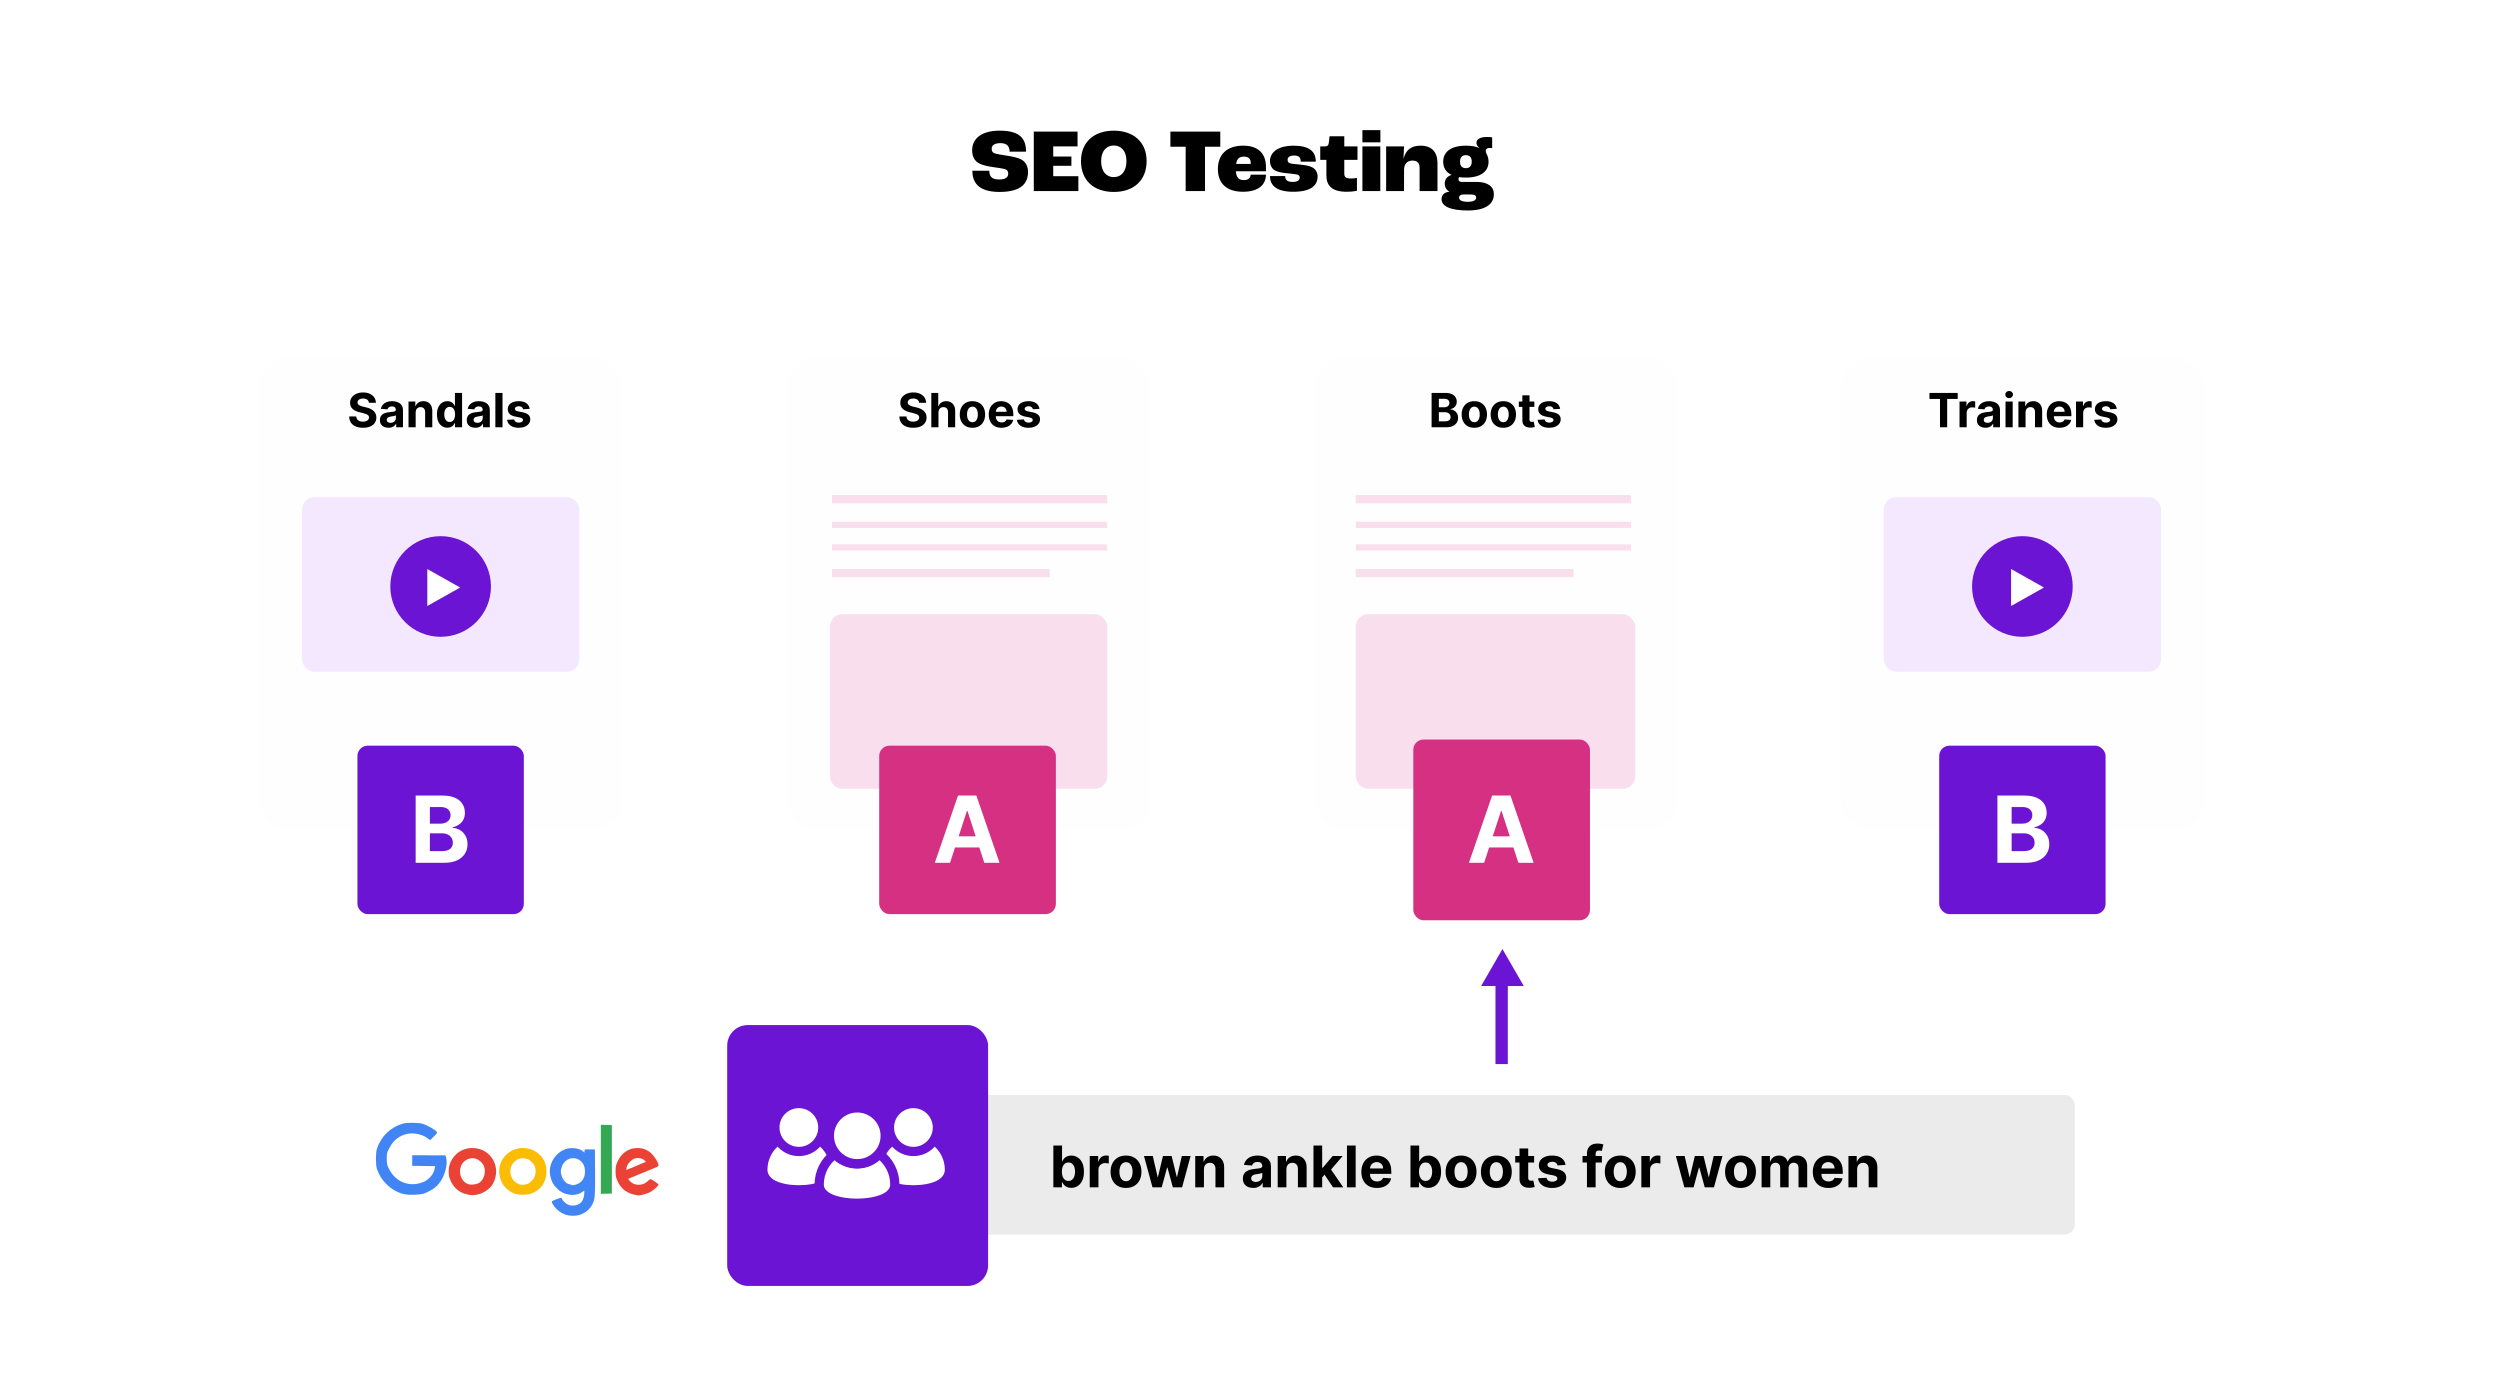 <svg width="1217" height="675" viewBox="0 0 1217 675" fill="none" xmlns="http://www.w3.org/2000/svg">
<g filter="url(#filter0_d_514_1921)">
<rect x="383" y="170" width="177" height="230" rx="15" fill="#FEFEFE"/>
</g>
<g filter="url(#filter1_d_514_1921)">
<rect x="126" y="170" width="177" height="230" rx="15" fill="#FEFEFE"/>
</g>
<rect x="147" y="242" width="135" height="85" rx="6" fill="#F3E8FF"/>
<g filter="url(#filter2_d_514_1921)">
<rect x="640" y="170" width="177" height="230" rx="15" fill="#FEFEFE"/>
</g>
<g filter="url(#filter3_d_514_1921)">
<rect x="896" y="170" width="177" height="230" rx="15" fill="#FEFEFE"/>
</g>
<rect x="917" y="242" width="135" height="85" rx="6" fill="#F3E8FF"/>
<rect x="660" y="299" width="136" height="85" rx="6" fill="#F9DEEE"/>
<rect x="404" y="299" width="135" height="85" rx="6" fill="#F9DEEE"/>
<circle cx="214.5" cy="285.5" r="24.5" fill="#6C14D3"/>
<path d="M486.578 93.44C475.798 93.44 473.334 88.336 473.334 83.1H481.606C481.606 85.74 482.662 87.368 486.314 87.368C489.922 87.368 490.802 85.96 490.802 84.508C490.802 83.408 490.362 82.704 489.262 82.352C488.162 82 485.566 81.648 483.41 81.34C480.858 80.988 477.91 80.372 476.194 79.272C474.302 78.084 473.246 76.016 473.246 73.156C473.246 67.48 477.778 63.608 486.622 63.608C496.522 63.608 499.47 67.48 499.47 73.816H491.462C491.462 71.132 490.098 69.68 487.018 69.68C484.026 69.68 482.75 70.824 482.75 72.364C482.75 73.508 483.102 74.168 483.982 74.564C484.906 74.96 487.502 75.356 489.966 75.752C493.178 76.236 495.51 76.764 497.182 77.644C499.294 78.832 500.438 80.9 500.438 83.716C500.438 88.864 497.578 93.44 486.578 93.44ZM503.253 93V64.048H524.549V71.264H512.713V76.192H521.557V80.724H512.713V85.784H524.945V93H503.253ZM542.197 93.44C532.517 93.44 526.225 87.896 526.225 78.392C526.225 69.24 532.517 63.608 542.197 63.608C551.877 63.608 558.169 69.24 558.169 78.392C558.169 87.72 552.009 93.44 542.197 93.44ZM542.197 86.224C545.673 86.224 548.357 83.672 548.357 78.436C548.357 73.376 545.673 70.824 542.197 70.824C538.721 70.824 536.037 73.376 536.037 78.436C536.037 83.672 538.721 86.224 542.197 86.224ZM577.182 93V71.44H569.746V64.048H594.034V71.44H586.598V93H577.182ZM616.276 81.34V83.364H601.624C601.844 86.488 603.12 87.676 605.496 87.676C607.476 87.676 608.708 86.884 608.84 85.036H616.276C616.188 90.184 612.36 93.352 605.1 93.352C596.696 93.352 592.868 88.864 592.868 82.352C592.868 74.872 597.576 70.912 605.188 70.912C612.096 70.912 616.276 74.344 616.276 81.34ZM608.84 79.8V79.228C608.84 77.248 607.608 76.236 605.496 76.236C603.34 76.236 602.152 77.204 601.756 79.8H608.84ZM629.528 93.352C620.948 93.352 618.22 89.92 618.22 85.696H625.612C625.656 87.5 626.492 88.556 629.264 88.556C631.772 88.556 632.696 87.676 632.696 86.4C632.696 85.608 632.3 85.08 631.156 84.904C630.056 84.684 628.56 84.552 626.844 84.376C623.852 84.112 621.652 83.628 620.332 82.792C619.056 81.912 618.22 80.284 618.22 78.436C618.22 73.728 622.84 70.912 629.572 70.912C637.492 70.912 640.528 73.772 640.528 78.7H633.18C633.18 76.676 632.344 75.708 629.968 75.708C627.724 75.708 626.8 76.588 626.8 77.82C626.8 78.7 627.152 79.36 628.428 79.624C629.528 79.8 631.2 79.976 633.136 80.152C635.512 80.416 637.448 80.68 638.988 81.56C640.528 82.44 641.408 84.068 641.408 85.916C641.408 90.36 638.064 93.352 629.528 93.352ZM655.545 93.352C648.241 93.352 645.689 90.272 645.689 85.344V77.82H642.697V71.264H645.073C646.261 71.264 646.789 70.692 646.921 69.108L647.229 66.336H654.401V71.264H660.825V77.82H654.401V84.508C654.401 86.312 655.237 86.884 657.701 86.884C658.713 86.884 659.989 86.752 660.561 86.62V92.868C659.901 93.044 657.921 93.352 655.545 93.352ZM663.22 69.284V63.344H671.976V69.284H663.22ZM663.22 93V71.264H671.932V93H663.22ZM674.776 93V71.264H683.488L683.224 77.072H683.312C684.324 73.288 686.7 70.912 691.54 70.912C696.908 70.912 699.768 73.948 699.768 79.404V93H691.056V81.604C691.056 79.228 689.78 78.172 687.624 78.172C685.072 78.172 683.488 79.712 683.488 82.88V93H674.776ZM718.776 88.556C724.452 88.556 727.224 90.932 727.224 94.54C727.224 99.424 723 102.46 714.596 102.46C705.708 102.46 701.748 100.26 701.748 96.96C701.748 94.98 703.024 93.572 705.488 93.352V93.264C703.86 92.252 703.288 90.844 703.288 89.48C703.288 87.368 704.432 85.784 706.588 85.168V85.124C703.904 83.848 702.54 81.648 702.54 78.7C702.54 73.992 706.28 70.912 713.584 70.912C716.224 70.912 718.424 71.308 720.184 72.056V72.012C719.348 71.352 718.732 70.472 718.732 69.548C718.732 67.876 720.36 66.688 723.792 66.688C725.024 66.688 725.816 66.776 726.388 66.864V72.1C725.992 72.056 725.596 72.012 725.2 72.012C723.88 72.012 723.264 72.54 723.264 73.42C723.264 73.816 723.44 74.344 723.616 74.872C724.276 75.972 724.628 77.248 724.628 78.7C724.628 83.452 720.844 86.444 713.584 86.444C712.396 86.444 711.252 86.356 710.24 86.224C710.108 86.444 709.976 86.84 709.976 87.28C709.976 88.072 710.592 88.556 711.604 88.556H718.776ZM713.584 75.532C711.78 75.532 710.724 76.588 710.724 78.7C710.724 80.768 711.78 81.868 713.584 81.868C715.388 81.868 716.444 80.768 716.444 78.7C716.444 76.588 715.432 75.532 713.584 75.532ZM714.508 98.236C717.192 98.236 718.6 97.488 718.6 96.168C718.6 95.2 717.852 94.672 715.828 94.672H712.396C711.12 94.672 710.284 95.244 710.284 96.256C710.284 97.532 711.78 98.236 714.508 98.236Z" fill="black"/>
<rect x="174" y="363" width="81" height="82" rx="5" fill="#6C14D3"/>
<path d="M202.344 420V387.273H215.448C217.856 387.273 219.864 387.63 221.473 388.343C223.081 389.057 224.29 390.048 225.1 391.316C225.91 392.573 226.315 394.022 226.315 395.662C226.315 396.941 226.059 398.065 225.548 399.034C225.036 399.993 224.333 400.781 223.438 401.399C222.554 402.006 221.542 402.438 220.402 402.694V403.013C221.648 403.066 222.815 403.418 223.902 404.068C224.999 404.718 225.888 405.629 226.57 406.8C227.252 407.962 227.593 409.347 227.593 410.955C227.593 412.692 227.162 414.242 226.299 415.605C225.446 416.958 224.184 418.029 222.511 418.817C220.839 419.606 218.777 420 216.327 420H202.344ZM209.264 414.343H214.905C216.833 414.343 218.239 413.975 219.124 413.24C220.008 412.495 220.45 411.504 220.45 410.268C220.45 409.363 220.232 408.564 219.795 407.871C219.358 407.179 218.735 406.635 217.925 406.241C217.126 405.847 216.173 405.65 215.065 405.65H209.264V414.343ZM209.264 400.968H214.393C215.342 400.968 216.183 400.803 216.918 400.472C217.664 400.131 218.25 399.652 218.676 399.034C219.113 398.416 219.331 397.676 219.331 396.813C219.331 395.63 218.911 394.677 218.069 393.952C217.238 393.228 216.055 392.866 214.521 392.866H209.264V400.968Z" fill="white"/>
<rect x="944" y="363" width="81" height="82" rx="5" fill="#6C14D3"/>
<path d="M972.344 420V387.273H985.448C987.856 387.273 989.864 387.63 991.473 388.343C993.081 389.057 994.29 390.048 995.1 391.316C995.91 392.573 996.315 394.022 996.315 395.662C996.315 396.941 996.059 398.065 995.548 399.034C995.036 399.993 994.333 400.781 993.438 401.399C992.554 402.006 991.542 402.438 990.402 402.694V403.013C991.648 403.066 992.815 403.418 993.902 404.068C994.999 404.718 995.888 405.629 996.57 406.8C997.252 407.962 997.593 409.347 997.593 410.955C997.593 412.692 997.162 414.242 996.299 415.605C995.446 416.958 994.184 418.029 992.511 418.817C990.839 419.606 988.777 420 986.327 420H972.344ZM979.264 414.343H984.905C986.833 414.343 988.239 413.975 989.124 413.24C990.008 412.495 990.45 411.504 990.45 410.268C990.45 409.363 990.232 408.564 989.795 407.871C989.358 407.179 988.735 406.635 987.925 406.241C987.126 405.847 986.173 405.65 985.065 405.65H979.264V414.343ZM979.264 400.968H984.393C985.342 400.968 986.183 400.803 986.918 400.472C987.664 400.131 988.25 399.652 988.676 399.034C989.113 398.416 989.331 397.676 989.331 396.813C989.331 395.63 988.911 394.677 988.069 393.952C987.238 393.228 986.055 392.866 984.521 392.866H979.264V400.968Z" fill="white"/>
<rect x="688" y="360" width="86" height="88" rx="5" fill="#D53082"/>
<path d="M722.485 420H715.071L726.369 387.273H735.286L746.567 420H739.153L730.955 394.751H730.699L722.485 420ZM722.022 407.136H739.536V412.537H722.022V407.136Z" fill="white"/>
<rect x="428" y="363" width="86" height="82" rx="5" fill="#D53082"/>
<path d="M462.485 420H455.071L466.369 387.273H475.286L486.567 420H479.153L470.955 394.751H470.699L462.485 420ZM462.022 407.136H479.536V412.537H462.022V407.136Z" fill="white"/>
<path d="M179.595 196.083C179.53 195.425 179.249 194.913 178.754 194.548C178.258 194.183 177.586 194.001 176.736 194.001C176.159 194.001 175.672 194.082 175.274 194.246C174.877 194.404 174.572 194.624 174.36 194.907C174.153 195.19 174.049 195.512 174.049 195.871C174.038 196.171 174.101 196.432 174.237 196.655C174.379 196.878 174.572 197.072 174.817 197.235C175.062 197.393 175.345 197.532 175.666 197.652C175.988 197.766 176.331 197.864 176.695 197.946L178.198 198.305C178.928 198.468 179.598 198.686 180.208 198.958C180.817 199.231 181.346 199.566 181.792 199.963C182.239 200.361 182.584 200.829 182.829 201.368C183.08 201.907 183.208 202.525 183.213 203.222C183.208 204.246 182.946 205.133 182.429 205.885C181.917 206.631 181.177 207.21 180.208 207.624C179.244 208.033 178.081 208.237 176.72 208.237C175.37 208.237 174.193 208.03 173.192 207.616C172.195 207.202 171.416 206.59 170.856 205.778C170.3 204.962 170.009 203.952 169.982 202.748H173.404C173.442 203.309 173.603 203.777 173.886 204.153C174.174 204.523 174.558 204.804 175.037 204.994C175.522 205.179 176.069 205.272 176.679 205.272C177.278 205.272 177.798 205.185 178.239 205.011C178.686 204.836 179.031 204.594 179.276 204.284C179.521 203.973 179.644 203.617 179.644 203.214C179.644 202.838 179.532 202.522 179.309 202.266C179.091 202.01 178.77 201.793 178.345 201.613C177.926 201.433 177.411 201.27 176.802 201.123L174.98 200.665C173.57 200.322 172.456 199.786 171.64 199.056C170.823 198.327 170.417 197.344 170.423 196.108C170.417 195.095 170.687 194.21 171.231 193.453C171.781 192.697 172.535 192.106 173.494 191.681C174.452 191.256 175.541 191.044 176.761 191.044C178.002 191.044 179.086 191.256 180.011 191.681C180.943 192.106 181.667 192.697 182.184 193.453C182.701 194.21 182.968 195.087 182.985 196.083H179.595ZM189.104 208.237C188.304 208.237 187.59 208.098 186.964 207.82C186.338 207.537 185.842 207.121 185.478 206.571C185.118 206.015 184.939 205.324 184.939 204.496C184.939 203.799 185.067 203.214 185.322 202.74C185.578 202.266 185.927 201.885 186.368 201.597C186.809 201.308 187.31 201.09 187.871 200.943C188.437 200.796 189.031 200.693 189.651 200.633C190.381 200.557 190.969 200.486 191.416 200.42C191.862 200.35 192.186 200.246 192.387 200.11C192.589 199.974 192.69 199.772 192.69 199.506V199.457C192.69 198.939 192.526 198.539 192.2 198.256C191.878 197.973 191.421 197.831 190.827 197.831C190.201 197.831 189.703 197.97 189.333 198.248C188.963 198.52 188.717 198.863 188.598 199.277L185.38 199.016C185.543 198.253 185.864 197.594 186.343 197.039C186.823 196.478 187.441 196.048 188.197 195.749C188.96 195.444 189.842 195.291 190.844 195.291C191.541 195.291 192.208 195.373 192.845 195.536C193.487 195.7 194.056 195.953 194.552 196.296C195.053 196.639 195.448 197.08 195.736 197.619C196.025 198.153 196.169 198.792 196.169 199.538V208H192.869V206.26H192.771C192.57 206.652 192.3 206.998 191.963 207.298C191.625 207.592 191.22 207.823 190.746 207.992C190.272 208.155 189.725 208.237 189.104 208.237ZM190.101 205.836C190.612 205.836 191.064 205.735 191.456 205.533C191.848 205.326 192.156 205.049 192.379 204.7C192.603 204.352 192.714 203.957 192.714 203.516V202.185C192.605 202.255 192.456 202.321 192.265 202.381C192.08 202.435 191.87 202.487 191.636 202.536C191.402 202.579 191.168 202.62 190.934 202.658C190.699 202.691 190.487 202.721 190.297 202.748C189.888 202.808 189.532 202.903 189.227 203.034C188.922 203.165 188.685 203.342 188.516 203.565C188.347 203.783 188.263 204.055 188.263 204.382C188.263 204.855 188.434 205.218 188.777 205.468C189.126 205.713 189.567 205.836 190.101 205.836ZM202.348 200.747V208H198.868V195.455H202.185V197.668H202.332C202.609 196.938 203.075 196.361 203.728 195.936C204.382 195.506 205.174 195.291 206.105 195.291C206.976 195.291 207.736 195.482 208.384 195.863C209.032 196.244 209.535 196.789 209.895 197.496C210.254 198.199 210.434 199.037 210.434 200.012V208H206.954V200.633C206.96 199.865 206.764 199.266 206.366 198.836C205.969 198.4 205.422 198.183 204.725 198.183C204.256 198.183 203.843 198.283 203.483 198.485C203.129 198.686 202.852 198.98 202.65 199.367C202.454 199.748 202.353 200.208 202.348 200.747ZM217.799 208.204C216.846 208.204 215.983 207.959 215.21 207.469C214.442 206.974 213.832 206.247 213.38 205.288C212.934 204.325 212.711 203.143 212.711 201.744C212.711 200.306 212.942 199.111 213.405 198.158C213.868 197.2 214.483 196.484 215.251 196.01C216.024 195.531 216.871 195.291 217.791 195.291C218.493 195.291 219.079 195.411 219.547 195.651C220.021 195.885 220.402 196.179 220.69 196.533C220.984 196.881 221.208 197.224 221.36 197.562H221.466V191.273H224.937V208H221.507V205.991H221.36C221.197 206.339 220.965 206.685 220.666 207.028C220.372 207.366 219.988 207.646 219.514 207.869C219.046 208.093 218.474 208.204 217.799 208.204ZM218.902 205.435C219.462 205.435 219.936 205.283 220.323 204.978C220.715 204.668 221.014 204.235 221.221 203.679C221.434 203.124 221.54 202.473 221.54 201.727C221.54 200.981 221.436 200.333 221.229 199.783C221.022 199.233 220.723 198.809 220.331 198.509C219.939 198.21 219.462 198.06 218.902 198.06C218.33 198.06 217.848 198.215 217.456 198.526C217.064 198.836 216.767 199.266 216.566 199.816C216.364 200.366 216.263 201.003 216.263 201.727C216.263 202.457 216.364 203.102 216.566 203.663C216.773 204.218 217.069 204.654 217.456 204.97C217.848 205.28 218.33 205.435 218.902 205.435ZM231.376 208.237C230.575 208.237 229.862 208.098 229.236 207.82C228.609 207.537 228.114 207.121 227.749 206.571C227.39 206.015 227.21 205.324 227.21 204.496C227.21 203.799 227.338 203.214 227.594 202.74C227.85 202.266 228.198 201.885 228.639 201.597C229.08 201.308 229.581 201.09 230.142 200.943C230.709 200.796 231.302 200.693 231.923 200.633C232.652 200.557 233.241 200.486 233.687 200.42C234.134 200.35 234.457 200.246 234.659 200.11C234.86 199.974 234.961 199.772 234.961 199.506V199.457C234.961 198.939 234.798 198.539 234.471 198.256C234.15 197.973 233.692 197.831 233.099 197.831C232.473 197.831 231.975 197.97 231.604 198.248C231.234 198.52 230.989 198.863 230.869 199.277L227.651 199.016C227.814 198.253 228.136 197.594 228.615 197.039C229.094 196.478 229.712 196.048 230.469 195.749C231.231 195.444 232.113 195.291 233.115 195.291C233.812 195.291 234.479 195.373 235.116 195.536C235.759 195.7 236.328 195.953 236.823 196.296C237.324 196.639 237.719 197.08 238.008 197.619C238.296 198.153 238.441 198.792 238.441 199.538V208H235.141V206.26H235.043C234.841 206.652 234.572 206.998 234.234 207.298C233.897 207.592 233.491 207.823 233.017 207.992C232.544 208.155 231.996 208.237 231.376 208.237ZM232.372 205.836C232.884 205.836 233.336 205.735 233.728 205.533C234.12 205.326 234.428 205.049 234.651 204.7C234.874 204.352 234.986 203.957 234.986 203.516V202.185C234.877 202.255 234.727 202.321 234.536 202.381C234.351 202.435 234.142 202.487 233.908 202.536C233.673 202.579 233.439 202.62 233.205 202.658C232.971 202.691 232.759 202.721 232.568 202.748C232.16 202.808 231.803 202.903 231.498 203.034C231.193 203.165 230.956 203.342 230.788 203.565C230.619 203.783 230.534 204.055 230.534 204.382C230.534 204.855 230.706 205.218 231.049 205.468C231.397 205.713 231.838 205.836 232.372 205.836ZM244.619 191.273V208H241.14V191.273H244.619ZM257.845 199.032L254.659 199.228C254.605 198.956 254.488 198.711 254.308 198.493C254.129 198.27 253.892 198.093 253.598 197.962C253.309 197.826 252.963 197.758 252.56 197.758C252.021 197.758 251.567 197.872 251.196 198.101C250.826 198.324 250.641 198.624 250.641 198.999C250.641 199.299 250.761 199.552 251 199.759C251.24 199.966 251.651 200.132 252.234 200.257L254.504 200.714C255.724 200.965 256.633 201.368 257.232 201.923C257.831 202.479 258.131 203.208 258.131 204.112C258.131 204.934 257.888 205.656 257.404 206.277C256.925 206.897 256.266 207.382 255.427 207.73C254.594 208.074 253.633 208.245 252.544 208.245C250.883 208.245 249.56 207.899 248.575 207.208C247.594 206.511 247.02 205.563 246.851 204.365L250.273 204.186C250.377 204.692 250.627 205.079 251.025 205.346C251.422 205.607 251.931 205.738 252.552 205.738C253.162 205.738 253.652 205.621 254.022 205.386C254.398 205.147 254.589 204.839 254.594 204.463C254.589 204.148 254.455 203.889 254.194 203.688C253.932 203.481 253.53 203.323 252.985 203.214L250.812 202.781C249.587 202.536 248.675 202.111 248.076 201.507C247.483 200.902 247.186 200.132 247.186 199.195C247.186 198.389 247.404 197.695 247.839 197.113C248.28 196.53 248.899 196.081 249.693 195.765C250.494 195.449 251.43 195.291 252.503 195.291C254.088 195.291 255.335 195.626 256.244 196.296C257.159 196.966 257.692 197.878 257.845 199.032Z" fill="black"/>
<path d="M447.433 196.083C447.367 195.425 447.087 194.913 446.592 194.548C446.096 194.183 445.424 194.001 444.574 194.001C443.997 194.001 443.51 194.082 443.112 194.246C442.715 194.404 442.41 194.624 442.197 194.907C441.99 195.19 441.887 195.512 441.887 195.871C441.876 196.171 441.939 196.432 442.075 196.655C442.216 196.878 442.41 197.072 442.655 197.235C442.9 197.393 443.183 197.532 443.504 197.652C443.825 197.766 444.169 197.864 444.533 197.946L446.036 198.305C446.766 198.468 447.436 198.686 448.045 198.958C448.655 199.231 449.183 199.566 449.63 199.963C450.076 200.361 450.422 200.829 450.667 201.368C450.918 201.907 451.046 202.525 451.051 203.222C451.046 204.246 450.784 205.133 450.267 205.885C449.755 206.631 449.015 207.21 448.045 207.624C447.082 208.033 445.919 208.237 444.558 208.237C443.207 208.237 442.031 208.03 441.029 207.616C440.033 207.202 439.254 206.59 438.693 205.778C438.138 204.962 437.847 203.952 437.82 202.748H441.242C441.28 203.309 441.441 203.777 441.724 204.153C442.012 204.523 442.396 204.804 442.875 204.994C443.36 205.179 443.907 205.272 444.517 205.272C445.116 205.272 445.636 205.185 446.077 205.011C446.524 204.836 446.869 204.594 447.114 204.284C447.359 203.973 447.482 203.617 447.482 203.214C447.482 202.838 447.37 202.522 447.147 202.266C446.929 202.01 446.608 201.793 446.183 201.613C445.764 201.433 445.249 201.27 444.64 201.123L442.818 200.665C441.408 200.322 440.294 199.786 439.478 199.056C438.661 198.327 438.255 197.344 438.261 196.108C438.255 195.095 438.525 194.21 439.069 193.453C439.619 192.697 440.373 192.106 441.332 191.681C442.29 191.256 443.379 191.044 444.599 191.044C445.84 191.044 446.924 191.256 447.849 191.681C448.78 192.106 449.505 192.697 450.022 193.453C450.539 194.21 450.806 195.087 450.822 196.083H447.433ZM456.844 200.747V208H453.365V191.273H456.746V197.668H456.893C457.176 196.927 457.634 196.348 458.265 195.928C458.897 195.504 459.689 195.291 460.642 195.291C461.513 195.291 462.273 195.482 462.921 195.863C463.574 196.239 464.08 196.78 464.44 197.488C464.805 198.191 464.984 199.032 464.979 200.012V208H461.5V200.633C461.505 199.86 461.309 199.258 460.911 198.828C460.519 198.398 459.969 198.183 459.262 198.183C458.788 198.183 458.369 198.283 458.004 198.485C457.644 198.686 457.361 198.98 457.154 199.367C456.953 199.748 456.849 200.208 456.844 200.747ZM473.385 208.245C472.117 208.245 471.02 207.975 470.094 207.436C469.174 206.892 468.463 206.135 467.962 205.166C467.461 204.191 467.211 203.061 467.211 201.776C467.211 200.48 467.461 199.348 467.962 198.379C468.463 197.404 469.174 196.647 470.094 196.108C471.02 195.563 472.117 195.291 473.385 195.291C474.654 195.291 475.749 195.563 476.669 196.108C477.594 196.647 478.308 197.404 478.809 198.379C479.31 199.348 479.56 200.48 479.56 201.776C479.56 203.061 479.31 204.191 478.809 205.166C478.308 206.135 477.594 206.892 476.669 207.436C475.749 207.975 474.654 208.245 473.385 208.245ZM473.402 205.55C473.979 205.55 474.461 205.386 474.847 205.06C475.234 204.728 475.525 204.276 475.721 203.704C475.923 203.132 476.024 202.481 476.024 201.752C476.024 201.022 475.923 200.371 475.721 199.8C475.525 199.228 475.234 198.776 474.847 198.444C474.461 198.112 473.979 197.946 473.402 197.946C472.819 197.946 472.329 198.112 471.932 198.444C471.54 198.776 471.243 199.228 471.041 199.8C470.845 200.371 470.747 201.022 470.747 201.752C470.747 202.481 470.845 203.132 471.041 203.704C471.243 204.276 471.54 204.728 471.932 205.06C472.329 205.386 472.819 205.55 473.402 205.55ZM487.54 208.245C486.249 208.245 485.139 207.984 484.208 207.461C483.282 206.933 482.569 206.187 482.068 205.223C481.567 204.254 481.316 203.108 481.316 201.784C481.316 200.494 481.567 199.361 482.068 198.387C482.569 197.412 483.274 196.652 484.183 196.108C485.098 195.563 486.17 195.291 487.401 195.291C488.229 195.291 488.999 195.425 489.712 195.691C490.431 195.953 491.057 196.348 491.591 196.876C492.13 197.404 492.549 198.068 492.849 198.869C493.148 199.664 493.298 200.595 493.298 201.662V202.618H482.705V200.461H490.023C490.023 199.96 489.914 199.517 489.696 199.13C489.478 198.743 489.176 198.441 488.79 198.223C488.408 198 487.965 197.888 487.458 197.888C486.93 197.888 486.462 198.011 486.053 198.256C485.65 198.496 485.335 198.82 485.106 199.228C484.877 199.631 484.76 200.08 484.755 200.576V202.626C484.755 203.246 484.869 203.783 485.098 204.235C485.332 204.687 485.661 205.035 486.086 205.28C486.511 205.525 487.014 205.648 487.597 205.648C487.984 205.648 488.338 205.593 488.659 205.484C488.98 205.375 489.255 205.212 489.484 204.994C489.712 204.777 489.887 204.51 490.007 204.194L493.225 204.406C493.061 205.179 492.726 205.855 492.22 206.432C491.719 207.004 491.071 207.45 490.276 207.771C489.487 208.087 488.574 208.245 487.54 208.245ZM506.007 199.032L502.822 199.228C502.767 198.956 502.65 198.711 502.47 198.493C502.291 198.27 502.054 198.093 501.76 197.962C501.471 197.826 501.125 197.758 500.722 197.758C500.183 197.758 499.729 197.872 499.358 198.101C498.988 198.324 498.803 198.624 498.803 198.999C498.803 199.299 498.923 199.552 499.162 199.759C499.402 199.966 499.813 200.132 500.396 200.257L502.666 200.714C503.886 200.965 504.795 201.368 505.394 201.923C505.993 202.479 506.293 203.208 506.293 204.112C506.293 204.934 506.05 205.656 505.566 206.277C505.087 206.897 504.428 207.382 503.589 207.73C502.756 208.074 501.795 208.245 500.706 208.245C499.045 208.245 497.722 207.899 496.737 207.208C495.757 206.511 495.182 205.563 495.013 204.365L498.436 204.186C498.539 204.692 498.789 205.079 499.187 205.346C499.584 205.607 500.094 205.738 500.714 205.738C501.324 205.738 501.814 205.621 502.184 205.386C502.56 205.147 502.751 204.839 502.756 204.463C502.751 204.148 502.617 203.889 502.356 203.688C502.095 203.481 501.692 203.323 501.147 203.214L498.975 202.781C497.749 202.536 496.837 202.111 496.238 201.507C495.645 200.902 495.348 200.132 495.348 199.195C495.348 198.389 495.566 197.695 496.002 197.113C496.443 196.53 497.061 196.081 497.856 195.765C498.656 195.449 499.593 195.291 500.665 195.291C502.25 195.291 503.497 195.626 504.406 196.296C505.321 196.966 505.854 197.878 506.007 199.032Z" fill="black"/>
<path d="M696.897 208V191.273H703.594C704.825 191.273 705.851 191.455 706.673 191.82C707.496 192.185 708.114 192.691 708.527 193.339C708.941 193.982 709.148 194.722 709.148 195.561C709.148 196.214 709.017 196.789 708.756 197.284C708.495 197.774 708.135 198.177 707.678 198.493C707.226 198.803 706.709 199.024 706.126 199.154V199.318C706.763 199.345 707.359 199.525 707.915 199.857C708.476 200.189 708.93 200.655 709.279 201.254C709.627 201.847 709.802 202.555 709.802 203.377C709.802 204.265 709.581 205.057 709.14 205.754C708.704 206.445 708.059 206.993 707.204 207.396C706.349 207.799 705.296 208 704.043 208H696.897ZM700.433 205.109H703.316C704.302 205.109 705.021 204.921 705.473 204.545C705.925 204.164 706.151 203.658 706.151 203.026C706.151 202.563 706.039 202.155 705.816 201.801C705.592 201.447 705.274 201.169 704.86 200.968C704.452 200.766 703.964 200.665 703.398 200.665H700.433V205.109ZM700.433 198.272H703.055C703.54 198.272 703.97 198.188 704.346 198.019C704.727 197.845 705.026 197.6 705.244 197.284C705.467 196.968 705.579 196.59 705.579 196.149C705.579 195.544 705.364 195.057 704.934 194.687C704.509 194.317 703.905 194.131 703.12 194.131H700.433V198.272ZM717.706 208.245C716.437 208.245 715.34 207.975 714.414 207.436C713.494 206.892 712.783 206.135 712.282 205.166C711.782 204.191 711.531 203.061 711.531 201.776C711.531 200.48 711.782 199.348 712.282 198.379C712.783 197.404 713.494 196.647 714.414 196.108C715.34 195.563 716.437 195.291 717.706 195.291C718.974 195.291 720.069 195.563 720.989 196.108C721.915 196.647 722.628 197.404 723.129 198.379C723.63 199.348 723.88 200.48 723.88 201.776C723.88 203.061 723.63 204.191 723.129 205.166C722.628 206.135 721.915 206.892 720.989 207.436C720.069 207.975 718.974 208.245 717.706 208.245ZM717.722 205.55C718.299 205.55 718.781 205.386 719.168 205.06C719.554 204.728 719.846 204.276 720.042 203.704C720.243 203.132 720.344 202.481 720.344 201.752C720.344 201.022 720.243 200.371 720.042 199.8C719.846 199.228 719.554 198.776 719.168 198.444C718.781 198.112 718.299 197.946 717.722 197.946C717.139 197.946 716.649 198.112 716.252 198.444C715.86 198.776 715.563 199.228 715.362 199.8C715.166 200.371 715.068 201.022 715.068 201.752C715.068 202.481 715.166 203.132 715.362 203.704C715.563 204.276 715.86 204.728 716.252 205.06C716.649 205.386 717.139 205.55 717.722 205.55ZM731.811 208.245C730.543 208.245 729.445 207.975 728.52 207.436C727.599 206.892 726.889 206.135 726.388 205.166C725.887 204.191 725.636 203.061 725.636 201.776C725.636 200.48 725.887 199.348 726.388 198.379C726.889 197.404 727.599 196.647 728.52 196.108C729.445 195.563 730.543 195.291 731.811 195.291C733.08 195.291 734.174 195.563 735.095 196.108C736.02 196.647 736.734 197.404 737.235 198.379C737.735 199.348 737.986 200.48 737.986 201.776C737.986 203.061 737.735 204.191 737.235 205.166C736.734 206.135 736.02 206.892 735.095 207.436C734.174 207.975 733.08 208.245 731.811 208.245ZM731.828 205.55C732.405 205.55 732.887 205.386 733.273 205.06C733.66 204.728 733.951 204.276 734.147 203.704C734.349 203.132 734.449 202.481 734.449 201.752C734.449 201.022 734.349 200.371 734.147 199.8C733.951 199.228 733.66 198.776 733.273 198.444C732.887 198.112 732.405 197.946 731.828 197.946C731.245 197.946 730.755 198.112 730.357 198.444C729.965 198.776 729.669 199.228 729.467 199.8C729.271 200.371 729.173 201.022 729.173 201.752C729.173 202.481 729.271 203.132 729.467 203.704C729.669 204.276 729.965 204.728 730.357 205.06C730.755 205.386 731.245 205.55 731.828 205.55ZM746.921 195.455V198.068H739.366V195.455H746.921ZM741.081 192.449H744.561V204.145C744.561 204.466 744.61 204.717 744.708 204.896C744.806 205.071 744.942 205.193 745.116 205.264C745.296 205.335 745.503 205.37 745.737 205.37C745.9 205.37 746.064 205.356 746.227 205.329C746.39 205.297 746.516 205.272 746.603 205.256L747.15 207.845C746.976 207.899 746.731 207.962 746.415 208.033C746.099 208.109 745.715 208.155 745.263 208.172C744.425 208.204 743.69 208.093 743.058 207.837C742.432 207.581 741.944 207.183 741.596 206.644C741.248 206.105 741.076 205.424 741.081 204.602V192.449ZM759.469 199.032L756.283 199.228C756.229 198.956 756.112 198.711 755.932 198.493C755.753 198.27 755.516 198.093 755.222 197.962C754.933 197.826 754.587 197.758 754.184 197.758C753.645 197.758 753.191 197.872 752.82 198.101C752.45 198.324 752.265 198.624 752.265 198.999C752.265 199.299 752.385 199.552 752.624 199.759C752.864 199.966 753.275 200.132 753.858 200.257L756.128 200.714C757.348 200.965 758.257 201.368 758.856 201.923C759.455 202.479 759.755 203.208 759.755 204.112C759.755 204.934 759.512 205.656 759.028 206.277C758.549 206.897 757.89 207.382 757.051 207.73C756.218 208.074 755.257 208.245 754.168 208.245C752.507 208.245 751.184 207.899 750.199 207.208C749.218 206.511 748.644 205.563 748.475 204.365L751.897 204.186C752.001 204.692 752.251 205.079 752.649 205.346C753.046 205.607 753.555 205.738 754.176 205.738C754.786 205.738 755.276 205.621 755.646 205.386C756.022 205.147 756.213 204.839 756.218 204.463C756.213 204.148 756.079 203.889 755.818 203.688C755.557 203.481 755.154 203.323 754.609 203.214L752.436 202.781C751.211 202.536 750.299 202.111 749.7 201.507C749.107 200.902 748.81 200.132 748.81 199.195C748.81 198.389 749.028 197.695 749.463 197.113C749.905 196.53 750.523 196.081 751.318 195.765C752.118 195.449 753.054 195.291 754.127 195.291C755.712 195.291 756.959 195.626 757.868 196.296C758.783 196.966 759.316 197.878 759.469 199.032Z" fill="black"/>
<path d="M939.266 194.189V191.273H953.004V194.189H947.883V208H944.388V194.189H939.266ZM953.899 208V195.455H957.272V197.643H957.403C957.631 196.865 958.015 196.277 958.554 195.879C959.093 195.476 959.714 195.275 960.417 195.275C960.591 195.275 960.779 195.286 960.98 195.308C961.182 195.329 961.359 195.359 961.511 195.397V198.485C961.348 198.436 961.122 198.392 960.833 198.354C960.544 198.316 960.28 198.297 960.041 198.297C959.529 198.297 959.072 198.408 958.669 198.632C958.271 198.85 957.955 199.154 957.721 199.547C957.492 199.939 957.378 200.391 957.378 200.902V208H953.899ZM966.528 208.237C965.727 208.237 965.014 208.098 964.388 207.82C963.762 207.537 963.266 207.121 962.902 206.571C962.542 206.015 962.362 205.324 962.362 204.496C962.362 203.799 962.49 203.214 962.746 202.74C963.002 202.266 963.351 201.885 963.792 201.597C964.233 201.308 964.734 201.09 965.295 200.943C965.861 200.796 966.454 200.693 967.075 200.633C967.805 200.557 968.393 200.486 968.839 200.42C969.286 200.35 969.61 200.246 969.811 200.11C970.013 199.974 970.114 199.772 970.114 199.506V199.457C970.114 198.939 969.95 198.539 969.623 198.256C969.302 197.973 968.845 197.831 968.251 197.831C967.625 197.831 967.127 197.97 966.757 198.248C966.386 198.52 966.141 198.863 966.022 199.277L962.803 199.016C962.967 198.253 963.288 197.594 963.767 197.039C964.246 196.478 964.864 196.048 965.621 195.749C966.384 195.444 967.266 195.291 968.268 195.291C968.965 195.291 969.632 195.373 970.269 195.536C970.911 195.7 971.48 195.953 971.976 196.296C972.477 196.639 972.871 197.08 973.16 197.619C973.449 198.153 973.593 198.792 973.593 199.538V208H970.293V206.26H970.195C969.994 206.652 969.724 206.998 969.387 207.298C969.049 207.592 968.643 207.823 968.17 207.992C967.696 208.155 967.149 208.237 966.528 208.237ZM967.524 205.836C968.036 205.836 968.488 205.735 968.88 205.533C969.272 205.326 969.58 205.049 969.803 204.7C970.026 204.352 970.138 203.957 970.138 203.516V202.185C970.029 202.255 969.879 202.321 969.689 202.381C969.504 202.435 969.294 202.487 969.06 202.536C968.826 202.579 968.592 202.62 968.357 202.658C968.123 202.691 967.911 202.721 967.72 202.748C967.312 202.808 966.955 202.903 966.65 203.034C966.346 203.165 966.109 203.342 965.94 203.565C965.771 203.783 965.687 204.055 965.687 204.382C965.687 204.855 965.858 205.218 966.201 205.468C966.55 205.713 966.991 205.836 967.524 205.836ZM976.292 208V195.455H979.772V208H976.292ZM978.04 193.837C977.523 193.837 977.079 193.666 976.709 193.323C976.344 192.974 976.162 192.558 976.162 192.073C976.162 191.594 976.344 191.183 976.709 190.84C977.079 190.491 977.523 190.317 978.04 190.317C978.557 190.317 978.999 190.491 979.363 190.84C979.734 191.183 979.919 191.594 979.919 192.073C979.919 192.558 979.734 192.974 979.363 193.323C978.999 193.666 978.557 193.837 978.04 193.837ZM986.038 200.747V208H982.559V195.455H985.875V197.668H986.022C986.3 196.938 986.765 196.361 987.419 195.936C988.072 195.506 988.864 195.291 989.795 195.291C990.667 195.291 991.426 195.482 992.074 195.863C992.722 196.244 993.226 196.789 993.585 197.496C993.945 198.199 994.124 199.037 994.124 200.012V208H990.645V200.633C990.65 199.865 990.454 199.266 990.057 198.836C989.659 198.4 989.112 198.183 988.415 198.183C987.947 198.183 987.533 198.283 987.174 198.485C986.82 198.686 986.542 198.98 986.341 199.367C986.144 199.748 986.044 200.208 986.038 200.747ZM1002.58 208.245C1001.29 208.245 1000.18 207.984 999.251 207.461C998.326 206.933 997.612 206.187 997.112 205.223C996.611 204.254 996.36 203.108 996.36 201.784C996.36 200.494 996.611 199.361 997.112 198.387C997.612 197.412 998.318 196.652 999.227 196.108C1000.14 195.563 1001.21 195.291 1002.45 195.291C1003.27 195.291 1004.04 195.425 1004.76 195.691C1005.48 195.953 1006.1 196.348 1006.63 196.876C1007.17 197.404 1007.59 198.068 1007.89 198.869C1008.19 199.664 1008.34 200.595 1008.34 201.662V202.618H997.749V200.461H1005.07C1005.07 199.96 1004.96 199.517 1004.74 199.13C1004.52 198.743 1004.22 198.441 1003.83 198.223C1003.45 198 1003.01 197.888 1002.5 197.888C1001.97 197.888 1001.51 198.011 1001.1 198.256C1000.69 198.496 1000.38 198.82 1000.15 199.228C999.921 199.631 999.804 200.08 999.799 200.576V202.626C999.799 203.246 999.913 203.783 1000.14 204.235C1000.38 204.687 1000.71 205.035 1001.13 205.28C1001.55 205.525 1002.06 205.648 1002.64 205.648C1003.03 205.648 1003.38 205.593 1003.7 205.484C1004.02 205.375 1004.3 205.212 1004.53 204.994C1004.76 204.777 1004.93 204.51 1005.05 204.194L1008.27 204.406C1008.11 205.179 1007.77 205.855 1007.26 206.432C1006.76 207.004 1006.11 207.45 1005.32 207.771C1004.53 208.087 1003.62 208.245 1002.58 208.245ZM1010.61 208V195.455H1013.99V197.643H1014.12C1014.35 196.865 1014.73 196.277 1015.27 195.879C1015.81 195.476 1016.43 195.275 1017.13 195.275C1017.3 195.275 1017.49 195.286 1017.69 195.308C1017.9 195.329 1018.07 195.359 1018.22 195.397V198.485C1018.06 198.436 1017.84 198.392 1017.55 198.354C1017.26 198.316 1016.99 198.297 1016.75 198.297C1016.24 198.297 1015.79 198.408 1015.38 198.632C1014.99 198.85 1014.67 199.154 1014.44 199.547C1014.21 199.939 1014.09 200.391 1014.09 200.902V208H1010.61ZM1030.46 199.032L1027.28 199.228C1027.22 198.956 1027.11 198.711 1026.93 198.493C1026.75 198.27 1026.51 198.093 1026.21 197.962C1025.93 197.826 1025.58 197.758 1025.18 197.758C1024.64 197.758 1024.18 197.872 1023.81 198.101C1023.44 198.324 1023.26 198.624 1023.26 198.999C1023.26 199.299 1023.38 199.552 1023.62 199.759C1023.86 199.966 1024.27 200.132 1024.85 200.257L1027.12 200.714C1028.34 200.965 1029.25 201.368 1029.85 201.923C1030.45 202.479 1030.75 203.208 1030.75 204.112C1030.75 204.934 1030.51 205.656 1030.02 206.277C1029.54 206.897 1028.88 207.382 1028.04 207.73C1027.21 208.074 1026.25 208.245 1025.16 208.245C1023.5 208.245 1022.18 207.899 1021.19 207.208C1020.21 206.511 1019.64 205.563 1019.47 204.365L1022.89 204.186C1022.99 204.692 1023.24 205.079 1023.64 205.346C1024.04 205.607 1024.55 205.738 1025.17 205.738C1025.78 205.738 1026.27 205.621 1026.64 205.386C1027.02 205.147 1027.21 204.839 1027.21 204.463C1027.21 204.148 1027.07 203.889 1026.81 203.688C1026.55 203.481 1026.15 203.323 1025.6 203.214L1023.43 202.781C1022.2 202.536 1021.29 202.111 1020.69 201.507C1020.1 200.902 1019.8 200.132 1019.8 199.195C1019.8 198.389 1020.02 197.695 1020.46 197.113C1020.9 196.53 1021.52 196.081 1022.31 195.765C1023.11 195.449 1024.05 195.291 1025.12 195.291C1026.7 195.291 1027.95 195.626 1028.86 196.296C1029.78 196.966 1030.31 197.878 1030.46 199.032Z" fill="black"/>
<path d="M224 286L208 295L208 277L224 286Z" fill="white"/>
<circle cx="984.5" cy="285.5" r="24.5" fill="#6C14D3"/>
<path d="M995 286L979 295L979 277L995 286Z" fill="white"/>
<rect x="405" y="277" width="106" height="4" fill="#F9DEEE"/>
<rect x="660" y="277" width="106" height="4" fill="#F9DEEE"/>
<rect x="405" y="265" width="134" height="3" fill="#F9DEEE"/>
<rect x="660" y="265" width="134" height="3" fill="#F9DEEE"/>
<rect x="405" y="254" width="134" height="3" fill="#F9DEEE"/>
<rect x="660" y="254" width="134" height="3" fill="#F9DEEE"/>
<rect x="405" y="241" width="134" height="4" fill="#F9DEEE"/>
<rect x="660" y="241" width="134" height="4" fill="#F9DEEE"/>
<path d="M731 470L731 518" stroke="#6C14D3" stroke-width="6"/>
<path d="M731.392 462L741.785 480H721L731.392 462Z" fill="#6C14D3"/>
<path d="M280.467 576.606C283.184 575.814 284.777 573.478 284.777 570.285C284.777 568.328 284.244 566.788 283.168 565.637C280.032 562.283 274.704 563.733 273.375 568.302C272.831 570.174 272.832 570.317 273.4 572.36C273.909 574.19 275.516 576.085 276.792 576.361C277.171 576.442 277.728 576.616 278.031 576.746C278.797 577.076 278.872 577.072 280.467 576.606ZM275.537 591.38C272.682 590.448 270.101 588.25 268.749 585.599C268.361 584.838 268.556 584.681 271.112 583.699C272.912 583.008 273.488 582.931 273.488 583.383C273.488 584.038 275.2 585.799 276.375 586.351C278.724 587.455 281.813 586.793 283.279 584.871C283.955 583.984 284.558 581.626 284.448 580.296L284.389 579.589L283.275 580.366C281.691 581.471 279.071 581.956 276.93 581.543C274.369 581.048 272.747 580.195 271.029 578.439C269.215 576.585 268.434 575.083 267.865 572.355C266.726 566.891 270.194 561.044 275.605 559.306C278.354 558.424 282.208 558.992 283.835 560.52L284.46 561.107L284.55 560.322L284.639 559.536H287.118H289.596L289.676 570.55C289.761 582.121 289.635 583.703 288.434 586.164C287.246 588.601 284.941 590.52 282.11 591.43C280.322 592.005 277.38 591.982 275.537 591.38Z" fill="#4286F5"/>
<path d="M233.36 575.729C235.491 574.252 236.532 571.042 235.78 568.262C235.153 565.945 232.487 563.803 230.231 563.803C226.592 563.803 223.944 566.49 223.93 570.197C223.919 573.152 225.748 575.878 228.16 576.499C229.725 576.902 232.195 576.536 233.36 575.729ZM227.839 581.532C223.478 580.754 220.314 577.908 218.824 573.422C218.136 571.349 218.365 567.76 219.316 565.727C221.362 561.35 225.255 558.838 229.966 558.854C238.943 558.883 244.253 567.998 240.035 576.139C238.829 578.467 235.385 580.949 232.668 581.449C230.237 581.896 229.912 581.901 227.839 581.532Z" fill="#EA4235"/>
<path d="M305.696 569.221C306.713 568.769 306.338 568.892 306.516 568.887C306.695 568.882 307.841 568.388 308.823 567.934C309.804 567.48 310.804 567.108 311.045 567.108C311.285 567.108 309.869 567.718 309.869 567.598C309.869 567.478 312.164 566.439 312.998 566.156C314.472 565.655 314.501 565.626 314.031 565.107C312.644 563.574 309.84 563.269 307.974 564.447C306.461 565.402 305.254 567.024 305.021 568.416C304.812 569.665 304.712 569.659 305.696 569.221ZM308.591 581.528C304.238 580.506 301.384 577.757 299.939 573.193C299.547 571.956 299.56 568.365 299.961 567.128C301.649 561.915 305.486 558.848 310.318 558.848C313.077 558.848 315.356 559.785 317.335 561.733C318.751 563.125 320.568 566.17 320.568 567.148C320.568 567.78 320.239 567.971 316.851 569.301C314.127 570.371 312.812 570.91 310.656 571.841C310.277 572.004 309.72 572.238 309.417 572.361C309.114 572.484 308.309 572.823 307.627 573.115C306.946 573.406 306.215 573.698 306.003 573.763C305.341 573.966 307.618 576.093 308.866 576.438C311.32 577.116 313.479 576.649 315.19 575.072C315.835 574.478 316.489 573.992 316.643 573.992C317.11 573.992 320.559 576.31 320.564 576.627C320.573 577.213 318.156 579.422 316.558 580.287C315.093 581.081 311.733 582.025 310.656 581.946C310.429 581.929 309.5 581.741 308.591 581.528Z" fill="#EA4235"/>
<path d="M197.353 581.412C193.992 580.875 190.749 579.096 187.912 576.235C185.92 574.226 184.611 572.104 183.514 569.105C182.816 567.198 182.833 560.914 183.54 558.985C185.777 552.887 190.058 548.795 196.114 546.968C198.038 546.388 204.157 546.469 205.889 547.098C208.515 548.052 211.73 549.909 212.628 550.992C212.957 551.388 212.789 551.658 211.243 553.218C210.276 554.194 209.419 554.992 209.338 554.992C209.258 554.992 208.833 554.682 208.392 554.303C206.111 552.341 201.724 551.304 198.402 551.94C194.618 552.664 191.479 555.061 189.716 558.571C188.834 560.328 188.261 560.431 188.261 564.079C188.261 567.545 188.868 567.904 189.563 569.388C189.973 570.263 191.015 571.72 191.878 572.625C195.028 575.927 199.632 577.226 204.036 576.055C206.507 575.399 207.566 574.834 209.108 573.348C210.457 572.049 211.336 570.439 211.648 568.697L211.831 567.67L206.244 567.595L200.657 567.521V564.95V562.378L208.642 562.401C213.034 562.414 216.703 562.425 216.796 562.425C216.888 562.426 217.097 563.091 217.26 563.902C217.874 566.956 216.748 571.582 214.588 574.884C212.809 577.604 210.905 579.072 206.852 580.848C205.172 581.584 200.256 581.876 197.353 581.412Z" fill="#4185F4"/>
<path d="M256.499 576.426C257.781 576.105 259.499 574.492 260.13 573.018C260.382 572.428 260.788 571.292 260.728 570.156C260.642 568.535 260.298 567.383 259.958 566.972C258.524 565.234 257.773 564.597 256.72 564.226C254.363 563.394 252.17 563.849 250.397 565.538C246.929 568.838 248.259 574.966 252.775 576.496C254.069 576.934 254.505 576.926 256.499 576.426ZM251.749 581.418C248.825 580.801 245.771 578.475 244.386 575.811C242.078 571.373 242.664 566.225 245.884 562.662C250.477 557.577 258.575 557.579 263.254 562.666C267.28 567.043 266.863 574.988 262.407 578.802C260.282 580.621 258.215 581.44 255.43 581.565C254.079 581.626 252.423 581.56 251.749 581.418Z" fill="#FABC05"/>
<path d="M292.484 564.355V547.539L295.169 547.618L297.854 547.697V564.355V581.013L295.169 581.092L292.484 581.171V564.355Z" fill="#34A853"/>
<rect x="456" y="533" width="554" height="68" rx="5" fill="#EBEBEB"/>
<path d="M512.77 578V557.636H517.006V565.293H517.135C517.321 564.882 517.589 564.464 517.94 564.04C518.298 563.609 518.762 563.251 519.332 562.966C519.909 562.674 520.625 562.528 521.48 562.528C522.594 562.528 523.621 562.82 524.562 563.403C525.504 563.98 526.256 564.852 526.82 566.018C527.383 567.179 527.665 568.634 527.665 570.384C527.665 572.087 527.39 573.526 526.839 574.699C526.296 575.866 525.554 576.75 524.612 577.354C523.678 577.95 522.63 578.249 521.47 578.249C520.648 578.249 519.949 578.113 519.372 577.841C518.802 577.569 518.335 577.228 517.97 576.817C517.606 576.399 517.327 575.978 517.135 575.554H516.946V578H512.77ZM516.916 570.364C516.916 571.272 517.042 572.064 517.294 572.74C517.546 573.416 517.911 573.943 518.388 574.321C518.865 574.692 519.445 574.878 520.128 574.878C520.817 574.878 521.401 574.689 521.878 574.311C522.355 573.927 522.716 573.396 522.962 572.72C523.214 572.037 523.339 571.252 523.339 570.364C523.339 569.482 523.217 568.706 522.972 568.037C522.726 567.367 522.365 566.844 521.888 566.466C521.411 566.088 520.824 565.899 520.128 565.899C519.438 565.899 518.855 566.081 518.378 566.446C517.907 566.811 517.546 567.328 517.294 567.997C517.042 568.667 516.916 569.455 516.916 570.364ZM530.491 578V562.727H534.598V565.392H534.757C535.035 564.444 535.502 563.728 536.159 563.244C536.815 562.754 537.571 562.509 538.426 562.509C538.638 562.509 538.867 562.522 539.112 562.548C539.357 562.575 539.573 562.611 539.758 562.658V566.416C539.559 566.357 539.284 566.304 538.933 566.257C538.582 566.211 538.26 566.188 537.968 566.188C537.345 566.188 536.788 566.323 536.298 566.595C535.814 566.86 535.43 567.232 535.145 567.709C534.866 568.186 534.727 568.736 534.727 569.359V578H530.491ZM548.138 578.298C546.593 578.298 545.258 577.97 544.131 577.314C543.01 576.651 542.145 575.73 541.536 574.55C540.926 573.363 540.621 571.988 540.621 570.423C540.621 568.846 540.926 567.467 541.536 566.287C542.145 565.1 543.01 564.179 544.131 563.523C545.258 562.86 546.593 562.528 548.138 562.528C549.682 562.528 551.015 562.86 552.135 563.523C553.262 564.179 554.13 565.1 554.74 566.287C555.35 567.467 555.655 568.846 555.655 570.423C555.655 571.988 555.35 573.363 554.74 574.55C554.13 575.73 553.262 576.651 552.135 577.314C551.015 577.97 549.682 578.298 548.138 578.298ZM548.158 575.017C548.86 575.017 549.447 574.818 549.918 574.42C550.388 574.016 550.743 573.466 550.982 572.77C551.227 572.074 551.349 571.282 551.349 570.393C551.349 569.505 551.227 568.713 550.982 568.017C550.743 567.321 550.388 566.771 549.918 566.366C549.447 565.962 548.86 565.76 548.158 565.76C547.448 565.76 546.852 565.962 546.368 566.366C545.891 566.771 545.529 567.321 545.284 568.017C545.045 568.713 544.926 569.505 544.926 570.393C544.926 571.282 545.045 572.074 545.284 572.77C545.529 573.466 545.891 574.016 546.368 574.42C546.852 574.818 547.448 575.017 548.158 575.017ZM561.039 578L556.883 562.727H561.168L563.535 572.989H563.674L566.14 562.727H570.346L572.852 572.929H572.981L575.308 562.727H579.583L575.437 578H570.952L568.327 568.395H568.138L565.513 578H561.039ZM586.078 569.17V578H581.843V562.727H585.88V565.422H586.059C586.397 564.534 586.963 563.831 587.759 563.314C588.554 562.79 589.519 562.528 590.652 562.528C591.713 562.528 592.638 562.76 593.426 563.224C594.215 563.688 594.828 564.351 595.266 565.213C595.703 566.068 595.922 567.089 595.922 568.276V578H591.686V569.031C591.693 568.097 591.454 567.367 590.971 566.844C590.487 566.313 589.82 566.048 588.972 566.048C588.402 566.048 587.898 566.171 587.461 566.416C587.03 566.661 586.692 567.019 586.446 567.49C586.208 567.954 586.085 568.514 586.078 569.17ZM610.096 578.288C609.122 578.288 608.253 578.119 607.491 577.781C606.729 577.437 606.126 576.929 605.681 576.26C605.244 575.584 605.025 574.742 605.025 573.734C605.025 572.886 605.181 572.173 605.493 571.597C605.804 571.02 606.228 570.556 606.765 570.205C607.302 569.853 607.912 569.588 608.595 569.409C609.284 569.23 610.007 569.104 610.762 569.031C611.651 568.938 612.367 568.852 612.91 568.773C613.454 568.687 613.848 568.561 614.093 568.395C614.339 568.229 614.461 567.984 614.461 567.659V567.599C614.461 566.97 614.262 566.482 613.865 566.138C613.474 565.793 612.917 565.621 612.194 565.621C611.432 565.621 610.825 565.79 610.375 566.128C609.924 566.459 609.626 566.877 609.48 567.381L605.562 567.062C605.761 566.134 606.152 565.332 606.735 564.656C607.319 563.973 608.071 563.45 608.993 563.085C609.921 562.714 610.994 562.528 612.214 562.528C613.063 562.528 613.875 562.628 614.65 562.827C615.432 563.026 616.125 563.334 616.728 563.751C617.338 564.169 617.819 564.706 618.17 565.362C618.521 566.012 618.697 566.791 618.697 567.699V578H614.68V575.882H614.561C614.315 576.359 613.987 576.78 613.576 577.145C613.165 577.503 612.672 577.785 612.095 577.99C611.518 578.189 610.852 578.288 610.096 578.288ZM611.309 575.365C611.932 575.365 612.483 575.242 612.96 574.997C613.437 574.745 613.812 574.407 614.083 573.983C614.355 573.559 614.491 573.078 614.491 572.541V570.92C614.359 571.007 614.176 571.086 613.944 571.159C613.719 571.225 613.464 571.288 613.179 571.348C612.894 571.401 612.609 571.451 612.324 571.497C612.038 571.537 611.78 571.573 611.548 571.607C611.051 571.679 610.617 571.795 610.245 571.955C609.874 572.114 609.586 572.329 609.38 572.601C609.175 572.866 609.072 573.197 609.072 573.595C609.072 574.172 609.281 574.613 609.699 574.918C610.123 575.216 610.66 575.365 611.309 575.365ZM626.219 569.17V578H621.983V562.727H626.02V565.422H626.199C626.537 564.534 627.104 563.831 627.9 563.314C628.695 562.79 629.659 562.528 630.793 562.528C631.854 562.528 632.778 562.76 633.567 563.224C634.356 563.688 634.969 564.351 635.407 565.213C635.844 566.068 636.063 567.089 636.063 568.276V578H631.827V569.031C631.834 568.097 631.595 567.367 631.111 566.844C630.627 566.313 629.961 566.048 629.113 566.048C628.542 566.048 628.039 566.171 627.601 566.416C627.17 566.661 626.832 567.019 626.587 567.49C626.348 567.954 626.226 568.514 626.219 569.17ZM643.239 573.605L643.249 568.524H643.866L648.758 562.727H653.62L647.048 570.403H646.043L643.239 573.605ZM639.401 578V557.636H643.637V578H639.401ZM648.947 578L644.452 571.348L647.276 568.355L653.908 578H648.947ZM659.934 557.636V578H655.698V557.636H659.934ZM670.287 578.298C668.716 578.298 667.364 577.98 666.23 577.344C665.104 576.701 664.235 575.793 663.625 574.619C663.016 573.439 662.711 572.044 662.711 570.433C662.711 568.862 663.016 567.483 663.625 566.297C664.235 565.11 665.094 564.186 666.201 563.523C667.314 562.86 668.62 562.528 670.118 562.528C671.126 562.528 672.064 562.691 672.932 563.016C673.807 563.334 674.569 563.814 675.219 564.457C675.875 565.1 676.386 565.909 676.75 566.884C677.115 567.851 677.297 568.985 677.297 570.284V571.447H664.401V568.822H673.31C673.31 568.213 673.177 567.672 672.912 567.202C672.647 566.731 672.279 566.363 671.809 566.098C671.345 565.826 670.804 565.69 670.188 565.69C669.545 565.69 668.975 565.839 668.478 566.138C667.987 566.429 667.603 566.824 667.324 567.321C667.046 567.812 666.903 568.358 666.897 568.962V571.457C666.897 572.213 667.036 572.866 667.314 573.416C667.599 573.966 668 574.391 668.517 574.689C669.034 574.987 669.648 575.136 670.357 575.136C670.828 575.136 671.258 575.07 671.65 574.938C672.041 574.805 672.375 574.606 672.654 574.341C672.932 574.076 673.144 573.751 673.29 573.366L677.208 573.625C677.009 574.566 676.601 575.388 675.985 576.091C675.375 576.787 674.586 577.33 673.618 577.722C672.657 578.106 671.547 578.298 670.287 578.298ZM686.621 578V557.636H690.857V565.293H690.987C691.172 564.882 691.441 564.464 691.792 564.04C692.15 563.609 692.614 563.251 693.184 562.966C693.761 562.674 694.477 562.528 695.332 562.528C696.445 562.528 697.473 562.82 698.414 563.403C699.355 563.98 700.108 564.852 700.671 566.018C701.235 567.179 701.516 568.634 701.516 570.384C701.516 572.087 701.241 573.526 700.691 574.699C700.147 575.866 699.405 576.75 698.464 577.354C697.529 577.95 696.482 578.249 695.322 578.249C694.5 578.249 693.8 578.113 693.224 577.841C692.654 577.569 692.186 577.228 691.822 576.817C691.457 576.399 691.179 575.978 690.987 575.554H690.798V578H686.621ZM690.768 570.364C690.768 571.272 690.894 572.064 691.146 572.74C691.397 573.416 691.762 573.943 692.239 574.321C692.717 574.692 693.297 574.878 693.979 574.878C694.669 574.878 695.252 574.689 695.729 574.311C696.207 573.927 696.568 573.396 696.813 572.72C697.065 572.037 697.191 571.252 697.191 570.364C697.191 569.482 697.068 568.706 696.823 568.037C696.578 567.367 696.217 566.844 695.739 566.466C695.262 566.088 694.675 565.899 693.979 565.899C693.29 565.899 692.707 566.081 692.229 566.446C691.759 566.811 691.397 567.328 691.146 567.997C690.894 568.667 690.768 569.455 690.768 570.364ZM711.243 578.298C709.699 578.298 708.363 577.97 707.236 577.314C706.116 576.651 705.251 575.73 704.641 574.55C704.031 573.363 703.726 571.988 703.726 570.423C703.726 568.846 704.031 567.467 704.641 566.287C705.251 565.1 706.116 564.179 707.236 563.523C708.363 562.86 709.699 562.528 711.243 562.528C712.788 562.528 714.12 562.86 715.24 563.523C716.367 564.179 717.236 565.1 717.846 566.287C718.455 567.467 718.76 568.846 718.76 570.423C718.76 571.988 718.455 573.363 717.846 574.55C717.236 575.73 716.367 576.651 715.24 577.314C714.12 577.97 712.788 578.298 711.243 578.298ZM711.263 575.017C711.966 575.017 712.552 574.818 713.023 574.42C713.494 574.016 713.848 573.466 714.087 572.77C714.332 572.074 714.455 571.282 714.455 570.393C714.455 569.505 714.332 568.713 714.087 568.017C713.848 567.321 713.494 566.771 713.023 566.366C712.552 565.962 711.966 565.76 711.263 565.76C710.554 565.76 709.957 565.962 709.473 566.366C708.996 566.771 708.635 567.321 708.39 568.017C708.151 568.713 708.032 569.505 708.032 570.393C708.032 571.282 708.151 572.074 708.39 572.77C708.635 573.466 708.996 574.016 709.473 574.42C709.957 574.818 710.554 575.017 711.263 575.017ZM728.415 578.298C726.871 578.298 725.535 577.97 724.408 577.314C723.288 576.651 722.423 575.73 721.813 574.55C721.203 573.363 720.898 571.988 720.898 570.423C720.898 568.846 721.203 567.467 721.813 566.287C722.423 565.1 723.288 564.179 724.408 563.523C725.535 562.86 726.871 562.528 728.415 562.528C729.96 562.528 731.292 562.86 732.412 563.523C733.539 564.179 734.408 565.1 735.017 566.287C735.627 567.467 735.932 568.846 735.932 570.423C735.932 571.988 735.627 573.363 735.017 574.55C734.408 575.73 733.539 576.651 732.412 577.314C731.292 577.97 729.96 578.298 728.415 578.298ZM728.435 575.017C729.138 575.017 729.724 574.818 730.195 574.42C730.666 574.016 731.02 573.466 731.259 572.77C731.504 572.074 731.627 571.282 731.627 570.393C731.627 569.505 731.504 568.713 731.259 568.017C731.02 567.321 730.666 566.771 730.195 566.366C729.724 565.962 729.138 565.76 728.435 565.76C727.726 565.76 727.129 565.962 726.645 566.366C726.168 566.771 725.807 567.321 725.561 568.017C725.323 568.713 725.203 569.505 725.203 570.393C725.203 571.282 725.323 572.074 725.561 572.77C725.807 573.466 726.168 574.016 726.645 574.42C727.129 574.818 727.726 575.017 728.435 575.017ZM746.81 562.727V565.909H737.613V562.727H746.81ZM739.701 559.068H743.936V573.307C743.936 573.698 743.996 574.003 744.115 574.222C744.235 574.434 744.4 574.583 744.613 574.669C744.831 574.755 745.083 574.798 745.368 574.798C745.567 574.798 745.766 574.782 745.965 574.749C746.164 574.709 746.316 574.679 746.422 574.659L747.088 577.811C746.876 577.877 746.578 577.954 746.194 578.04C745.809 578.133 745.342 578.189 744.792 578.209C743.771 578.249 742.876 578.113 742.107 577.801C741.345 577.49 740.751 577.006 740.327 576.349C739.903 575.693 739.694 574.865 739.701 573.864V559.068ZM762.085 567.082L758.207 567.321C758.141 566.99 757.999 566.691 757.78 566.426C757.561 566.154 757.273 565.939 756.915 565.78C756.563 565.614 756.143 565.531 755.652 565.531C754.996 565.531 754.442 565.67 753.991 565.949C753.541 566.221 753.315 566.585 753.315 567.043C753.315 567.407 753.461 567.715 753.753 567.967C754.045 568.219 754.545 568.421 755.254 568.574L758.018 569.131C759.503 569.436 760.61 569.926 761.339 570.602C762.069 571.278 762.433 572.167 762.433 573.267C762.433 574.268 762.138 575.146 761.548 575.902C760.965 576.658 760.163 577.248 759.142 577.672C758.128 578.089 756.958 578.298 755.632 578.298C753.61 578.298 752 577.877 750.8 577.036C749.607 576.187 748.907 575.034 748.702 573.575L752.868 573.357C752.994 573.973 753.299 574.444 753.783 574.768C754.267 575.087 754.886 575.246 755.642 575.246C756.384 575.246 756.981 575.103 757.432 574.818C757.889 574.527 758.121 574.152 758.128 573.695C758.121 573.31 757.959 572.995 757.641 572.75C757.322 572.498 756.832 572.306 756.169 572.173L753.524 571.646C752.033 571.348 750.922 570.831 750.193 570.095C749.471 569.359 749.109 568.421 749.109 567.281C749.109 566.3 749.375 565.455 749.905 564.746C750.442 564.036 751.194 563.49 752.162 563.105C753.136 562.721 754.277 562.528 755.582 562.528C757.511 562.528 759.029 562.936 760.136 563.751C761.25 564.567 761.9 565.677 762.085 567.082ZM779.794 562.727V565.909H770.368V562.727H779.794ZM772.526 578V561.624C772.526 560.517 772.741 559.598 773.172 558.869C773.609 558.14 774.206 557.593 774.962 557.229C775.717 556.864 776.576 556.682 777.537 556.682C778.187 556.682 778.78 556.732 779.317 556.831C779.86 556.93 780.265 557.02 780.53 557.099L779.774 560.281C779.608 560.228 779.403 560.179 779.158 560.132C778.919 560.086 778.674 560.062 778.422 560.062C777.799 560.062 777.365 560.208 777.119 560.5C776.874 560.785 776.751 561.186 776.751 561.703V578H772.526ZM788.735 578.298C787.191 578.298 785.855 577.97 784.728 577.314C783.608 576.651 782.743 575.73 782.133 574.55C781.523 573.363 781.218 571.988 781.218 570.423C781.218 568.846 781.523 567.467 782.133 566.287C782.743 565.1 783.608 564.179 784.728 563.523C785.855 562.86 787.191 562.528 788.735 562.528C790.28 562.528 791.612 562.86 792.733 563.523C793.859 564.179 794.728 565.1 795.338 566.287C795.948 567.467 796.252 568.846 796.252 570.423C796.252 571.988 795.948 573.363 795.338 574.55C794.728 575.73 793.859 576.651 792.733 577.314C791.612 577.97 790.28 578.298 788.735 578.298ZM788.755 575.017C789.458 575.017 790.045 574.818 790.515 574.42C790.986 574.016 791.341 573.466 791.579 572.77C791.824 572.074 791.947 571.282 791.947 570.393C791.947 569.505 791.824 568.713 791.579 568.017C791.341 567.321 790.986 566.771 790.515 566.366C790.045 565.962 789.458 565.76 788.755 565.76C788.046 565.76 787.449 565.962 786.966 566.366C786.488 566.771 786.127 567.321 785.882 568.017C785.643 568.713 785.524 569.505 785.524 570.393C785.524 571.282 785.643 572.074 785.882 572.77C786.127 573.466 786.488 574.016 786.966 574.42C787.449 574.818 788.046 575.017 788.755 575.017ZM799.007 578V562.727H803.113V565.392H803.272C803.551 564.444 804.018 563.728 804.674 563.244C805.331 562.754 806.086 562.509 806.941 562.509C807.154 562.509 807.382 562.522 807.627 562.548C807.873 562.575 808.088 562.611 808.274 562.658V566.416C808.075 566.357 807.8 566.304 807.449 566.257C807.097 566.211 806.776 566.188 806.484 566.188C805.861 566.188 805.304 566.323 804.814 566.595C804.33 566.86 803.945 567.232 803.66 567.709C803.382 568.186 803.243 568.736 803.243 569.359V578H799.007ZM819.957 578L815.801 562.727H820.086L822.453 572.989H822.592L825.058 562.727H829.264L831.77 572.929H831.899L834.225 562.727H838.501L834.355 578H829.87L827.245 568.395H827.056L824.431 578H819.957ZM847.278 578.298C845.734 578.298 844.398 577.97 843.271 577.314C842.151 576.651 841.286 575.73 840.676 574.55C840.066 573.363 839.761 571.988 839.761 570.423C839.761 568.846 840.066 567.467 840.676 566.287C841.286 565.1 842.151 564.179 843.271 563.523C844.398 562.86 845.734 562.528 847.278 562.528C848.823 562.528 850.155 562.86 851.276 563.523C852.402 564.179 853.271 565.1 853.881 566.287C854.491 567.467 854.795 568.846 854.795 570.423C854.795 571.988 854.491 573.363 853.881 574.55C853.271 575.73 852.402 576.651 851.276 577.314C850.155 577.97 848.823 578.298 847.278 578.298ZM847.298 575.017C848.001 575.017 848.588 574.818 849.058 574.42C849.529 574.016 849.884 573.466 850.122 572.77C850.367 572.074 850.49 571.282 850.49 570.393C850.49 569.505 850.367 568.713 850.122 568.017C849.884 567.321 849.529 566.771 849.058 566.366C848.588 565.962 848.001 565.76 847.298 565.76C846.589 565.76 845.992 565.962 845.509 566.366C845.031 566.771 844.67 567.321 844.425 568.017C844.186 568.713 844.067 569.505 844.067 570.393C844.067 571.282 844.186 572.074 844.425 572.77C844.67 573.466 845.031 574.016 845.509 574.42C845.992 574.818 846.589 575.017 847.298 575.017ZM857.55 578V562.727H861.587V565.422H861.766C862.084 564.527 862.614 563.821 863.357 563.304C864.099 562.787 864.987 562.528 866.021 562.528C867.069 562.528 867.96 562.79 868.696 563.314C869.432 563.831 869.922 564.534 870.168 565.422H870.327C870.638 564.547 871.202 563.848 872.017 563.324C872.839 562.794 873.81 562.528 874.93 562.528C876.356 562.528 877.512 562.982 878.401 563.891C879.295 564.792 879.743 566.071 879.743 567.729V578H875.517V568.564C875.517 567.715 875.292 567.079 874.841 566.655C874.39 566.231 873.827 566.018 873.151 566.018C872.382 566.018 871.782 566.264 871.351 566.754C870.92 567.238 870.705 567.878 870.705 568.673V578H866.598V568.474C866.598 567.725 866.383 567.129 865.952 566.685C865.527 566.241 864.967 566.018 864.271 566.018C863.801 566.018 863.376 566.138 862.999 566.376C862.627 566.608 862.332 566.937 862.114 567.361C861.895 567.778 861.786 568.269 861.786 568.832V578H857.55ZM890.049 578.298C888.478 578.298 887.126 577.98 885.992 577.344C884.865 576.701 883.997 575.793 883.387 574.619C882.777 573.439 882.472 572.044 882.472 570.433C882.472 568.862 882.777 567.483 883.387 566.297C883.997 565.11 884.855 564.186 885.962 563.523C887.076 562.86 888.382 562.528 889.88 562.528C890.888 562.528 891.826 562.691 892.694 563.016C893.569 563.334 894.331 563.814 894.981 564.457C895.637 565.1 896.147 565.909 896.512 566.884C896.877 567.851 897.059 568.985 897.059 570.284V571.447H884.163V568.822H893.072C893.072 568.213 892.939 567.672 892.674 567.202C892.409 566.731 892.041 566.363 891.57 566.098C891.106 565.826 890.566 565.69 889.95 565.69C889.307 565.69 888.737 565.839 888.239 566.138C887.749 566.429 887.364 566.824 887.086 567.321C886.808 567.812 886.665 568.358 886.658 568.962V571.457C886.658 572.213 886.798 572.866 887.076 573.416C887.361 573.966 887.762 574.391 888.279 574.689C888.796 574.987 889.409 575.136 890.119 575.136C890.589 575.136 891.02 575.07 891.411 574.938C891.802 574.805 892.137 574.606 892.415 574.341C892.694 574.076 892.906 573.751 893.052 573.366L896.969 573.625C896.771 574.566 896.363 575.388 895.746 576.091C895.137 576.787 894.348 577.33 893.38 577.722C892.419 578.106 891.308 578.298 890.049 578.298ZM904.059 569.17V578H899.823V562.727H903.86V565.422H904.039C904.377 564.534 904.944 563.831 905.739 563.314C906.535 562.79 907.499 562.528 908.633 562.528C909.693 562.528 910.618 562.76 911.407 563.224C912.196 563.688 912.809 564.351 913.246 565.213C913.684 566.068 913.903 567.089 913.903 568.276V578H909.667V569.031C909.674 568.097 909.435 567.367 908.951 566.844C908.467 566.313 907.801 566.048 906.952 566.048C906.382 566.048 905.879 566.171 905.441 566.416C905.01 566.661 904.672 567.019 904.427 567.49C904.188 567.954 904.066 568.514 904.059 569.17Z" fill="black"/>
<rect x="354" y="499" width="127" height="127" rx="10" fill="#6C14D3"/>
<path fill-rule="evenodd" clip-rule="evenodd" d="M453.681 557.074C457.478 559.859 459.946 564.353 459.946 569.417C459.946 571.582 458.581 573.469 456.071 574.767C453.3 576.201 448.981 576.968 444.651 576.968C440.324 576.968 436.005 576.201 433.234 574.767C430.724 573.469 429.359 571.582 429.359 569.417C429.359 564.353 431.827 559.859 435.624 557.074C437.856 559.531 441.077 561.071 444.651 561.071C448.228 561.071 451.447 559.531 453.681 557.074Z" fill="white"/>
<path d="M444.652 560.541C451.098 560.541 456.324 555.315 456.324 548.869C456.324 542.423 451.098 537.197 444.652 537.197C438.206 537.197 432.98 542.423 432.98 548.869C432.98 555.315 438.206 560.541 444.652 560.541Z" fill="white" stroke="#6C14D3" stroke-width="4.5"/>
<path fill-rule="evenodd" clip-rule="evenodd" d="M397.915 557.074C401.712 559.859 404.18 564.353 404.18 569.417C404.18 571.582 402.815 573.469 400.306 574.767C397.535 576.201 393.216 576.968 388.885 576.968C384.558 576.968 380.239 576.201 377.468 574.767C374.958 573.469 373.594 571.582 373.594 569.417C373.594 564.353 376.062 559.859 379.858 557.074C382.09 559.531 385.311 561.071 388.885 561.071C392.462 561.071 395.681 559.531 397.915 557.074Z" fill="white"/>
<path d="M388.883 560.541C395.329 560.541 400.555 555.315 400.555 548.869C400.555 542.423 395.329 537.197 388.883 537.197C382.437 537.197 377.211 542.423 377.211 548.869C377.211 555.315 382.437 560.541 388.883 560.541Z" fill="white" stroke="#6C14D3" stroke-width="4.5"/>
<path fill-rule="evenodd" clip-rule="evenodd" d="M428.06 561.783C432.631 565.136 435.602 570.546 435.602 576.642C435.602 579.248 433.959 581.52 430.938 583.082C427.602 584.809 422.402 585.732 417.19 585.732C411.98 585.732 406.781 584.809 403.445 583.082C400.424 581.52 398.781 579.248 398.781 576.642C398.781 570.546 401.752 565.136 406.323 561.783C409.009 564.741 412.887 566.594 417.19 566.594C421.496 566.594 425.37 564.741 428.06 561.783Z" fill="white" stroke="#6C14D3" stroke-width="4.5"/>
<path d="M417.323 566.499C424.829 566.499 430.915 560.413 430.915 552.907C430.915 545.4 424.829 539.314 417.323 539.314C409.816 539.314 403.73 545.4 403.73 552.907C403.73 560.413 409.816 566.499 417.323 566.499Z" fill="white" stroke="#6C14D3" stroke-width="4.5"/>
<defs>
<filter id="filter0_d_514_1921" x="363" y="154" width="217" height="270" filterUnits="userSpaceOnUse" color-interpolation-filters="sRGB">
<feFlood flood-opacity="0" result="BackgroundImageFix"/>
<feColorMatrix in="SourceAlpha" type="matrix" values="0 0 0 0 0 0 0 0 0 0 0 0 0 0 0 0 0 0 127 0" result="hardAlpha"/>
<feOffset dy="4"/>
<feGaussianBlur stdDeviation="10"/>
<feComposite in2="hardAlpha" operator="out"/>
<feColorMatrix type="matrix" values="0 0 0 0 0 0 0 0 0 0 0 0 0 0 0 0 0 0 0.25 0"/>
<feBlend mode="normal" in2="BackgroundImageFix" result="effect1_dropShadow_514_1921"/>
<feBlend mode="normal" in="SourceGraphic" in2="effect1_dropShadow_514_1921" result="shape"/>
</filter>
<filter id="filter1_d_514_1921" x="106" y="154" width="217" height="270" filterUnits="userSpaceOnUse" color-interpolation-filters="sRGB">
<feFlood flood-opacity="0" result="BackgroundImageFix"/>
<feColorMatrix in="SourceAlpha" type="matrix" values="0 0 0 0 0 0 0 0 0 0 0 0 0 0 0 0 0 0 127 0" result="hardAlpha"/>
<feOffset dy="4"/>
<feGaussianBlur stdDeviation="10"/>
<feComposite in2="hardAlpha" operator="out"/>
<feColorMatrix type="matrix" values="0 0 0 0 0 0 0 0 0 0 0 0 0 0 0 0 0 0 0.25 0"/>
<feBlend mode="normal" in2="BackgroundImageFix" result="effect1_dropShadow_514_1921"/>
<feBlend mode="normal" in="SourceGraphic" in2="effect1_dropShadow_514_1921" result="shape"/>
</filter>
<filter id="filter2_d_514_1921" x="620" y="154" width="217" height="270" filterUnits="userSpaceOnUse" color-interpolation-filters="sRGB">
<feFlood flood-opacity="0" result="BackgroundImageFix"/>
<feColorMatrix in="SourceAlpha" type="matrix" values="0 0 0 0 0 0 0 0 0 0 0 0 0 0 0 0 0 0 127 0" result="hardAlpha"/>
<feOffset dy="4"/>
<feGaussianBlur stdDeviation="10"/>
<feComposite in2="hardAlpha" operator="out"/>
<feColorMatrix type="matrix" values="0 0 0 0 0 0 0 0 0 0 0 0 0 0 0 0 0 0 0.25 0"/>
<feBlend mode="normal" in2="BackgroundImageFix" result="effect1_dropShadow_514_1921"/>
<feBlend mode="normal" in="SourceGraphic" in2="effect1_dropShadow_514_1921" result="shape"/>
</filter>
<filter id="filter3_d_514_1921" x="876" y="154" width="217" height="270" filterUnits="userSpaceOnUse" color-interpolation-filters="sRGB">
<feFlood flood-opacity="0" result="BackgroundImageFix"/>
<feColorMatrix in="SourceAlpha" type="matrix" values="0 0 0 0 0 0 0 0 0 0 0 0 0 0 0 0 0 0 127 0" result="hardAlpha"/>
<feOffset dy="4"/>
<feGaussianBlur stdDeviation="10"/>
<feComposite in2="hardAlpha" operator="out"/>
<feColorMatrix type="matrix" values="0 0 0 0 0 0 0 0 0 0 0 0 0 0 0 0 0 0 0.25 0"/>
<feBlend mode="normal" in2="BackgroundImageFix" result="effect1_dropShadow_514_1921"/>
<feBlend mode="normal" in="SourceGraphic" in2="effect1_dropShadow_514_1921" result="shape"/>
</filter>
</defs>
</svg>
